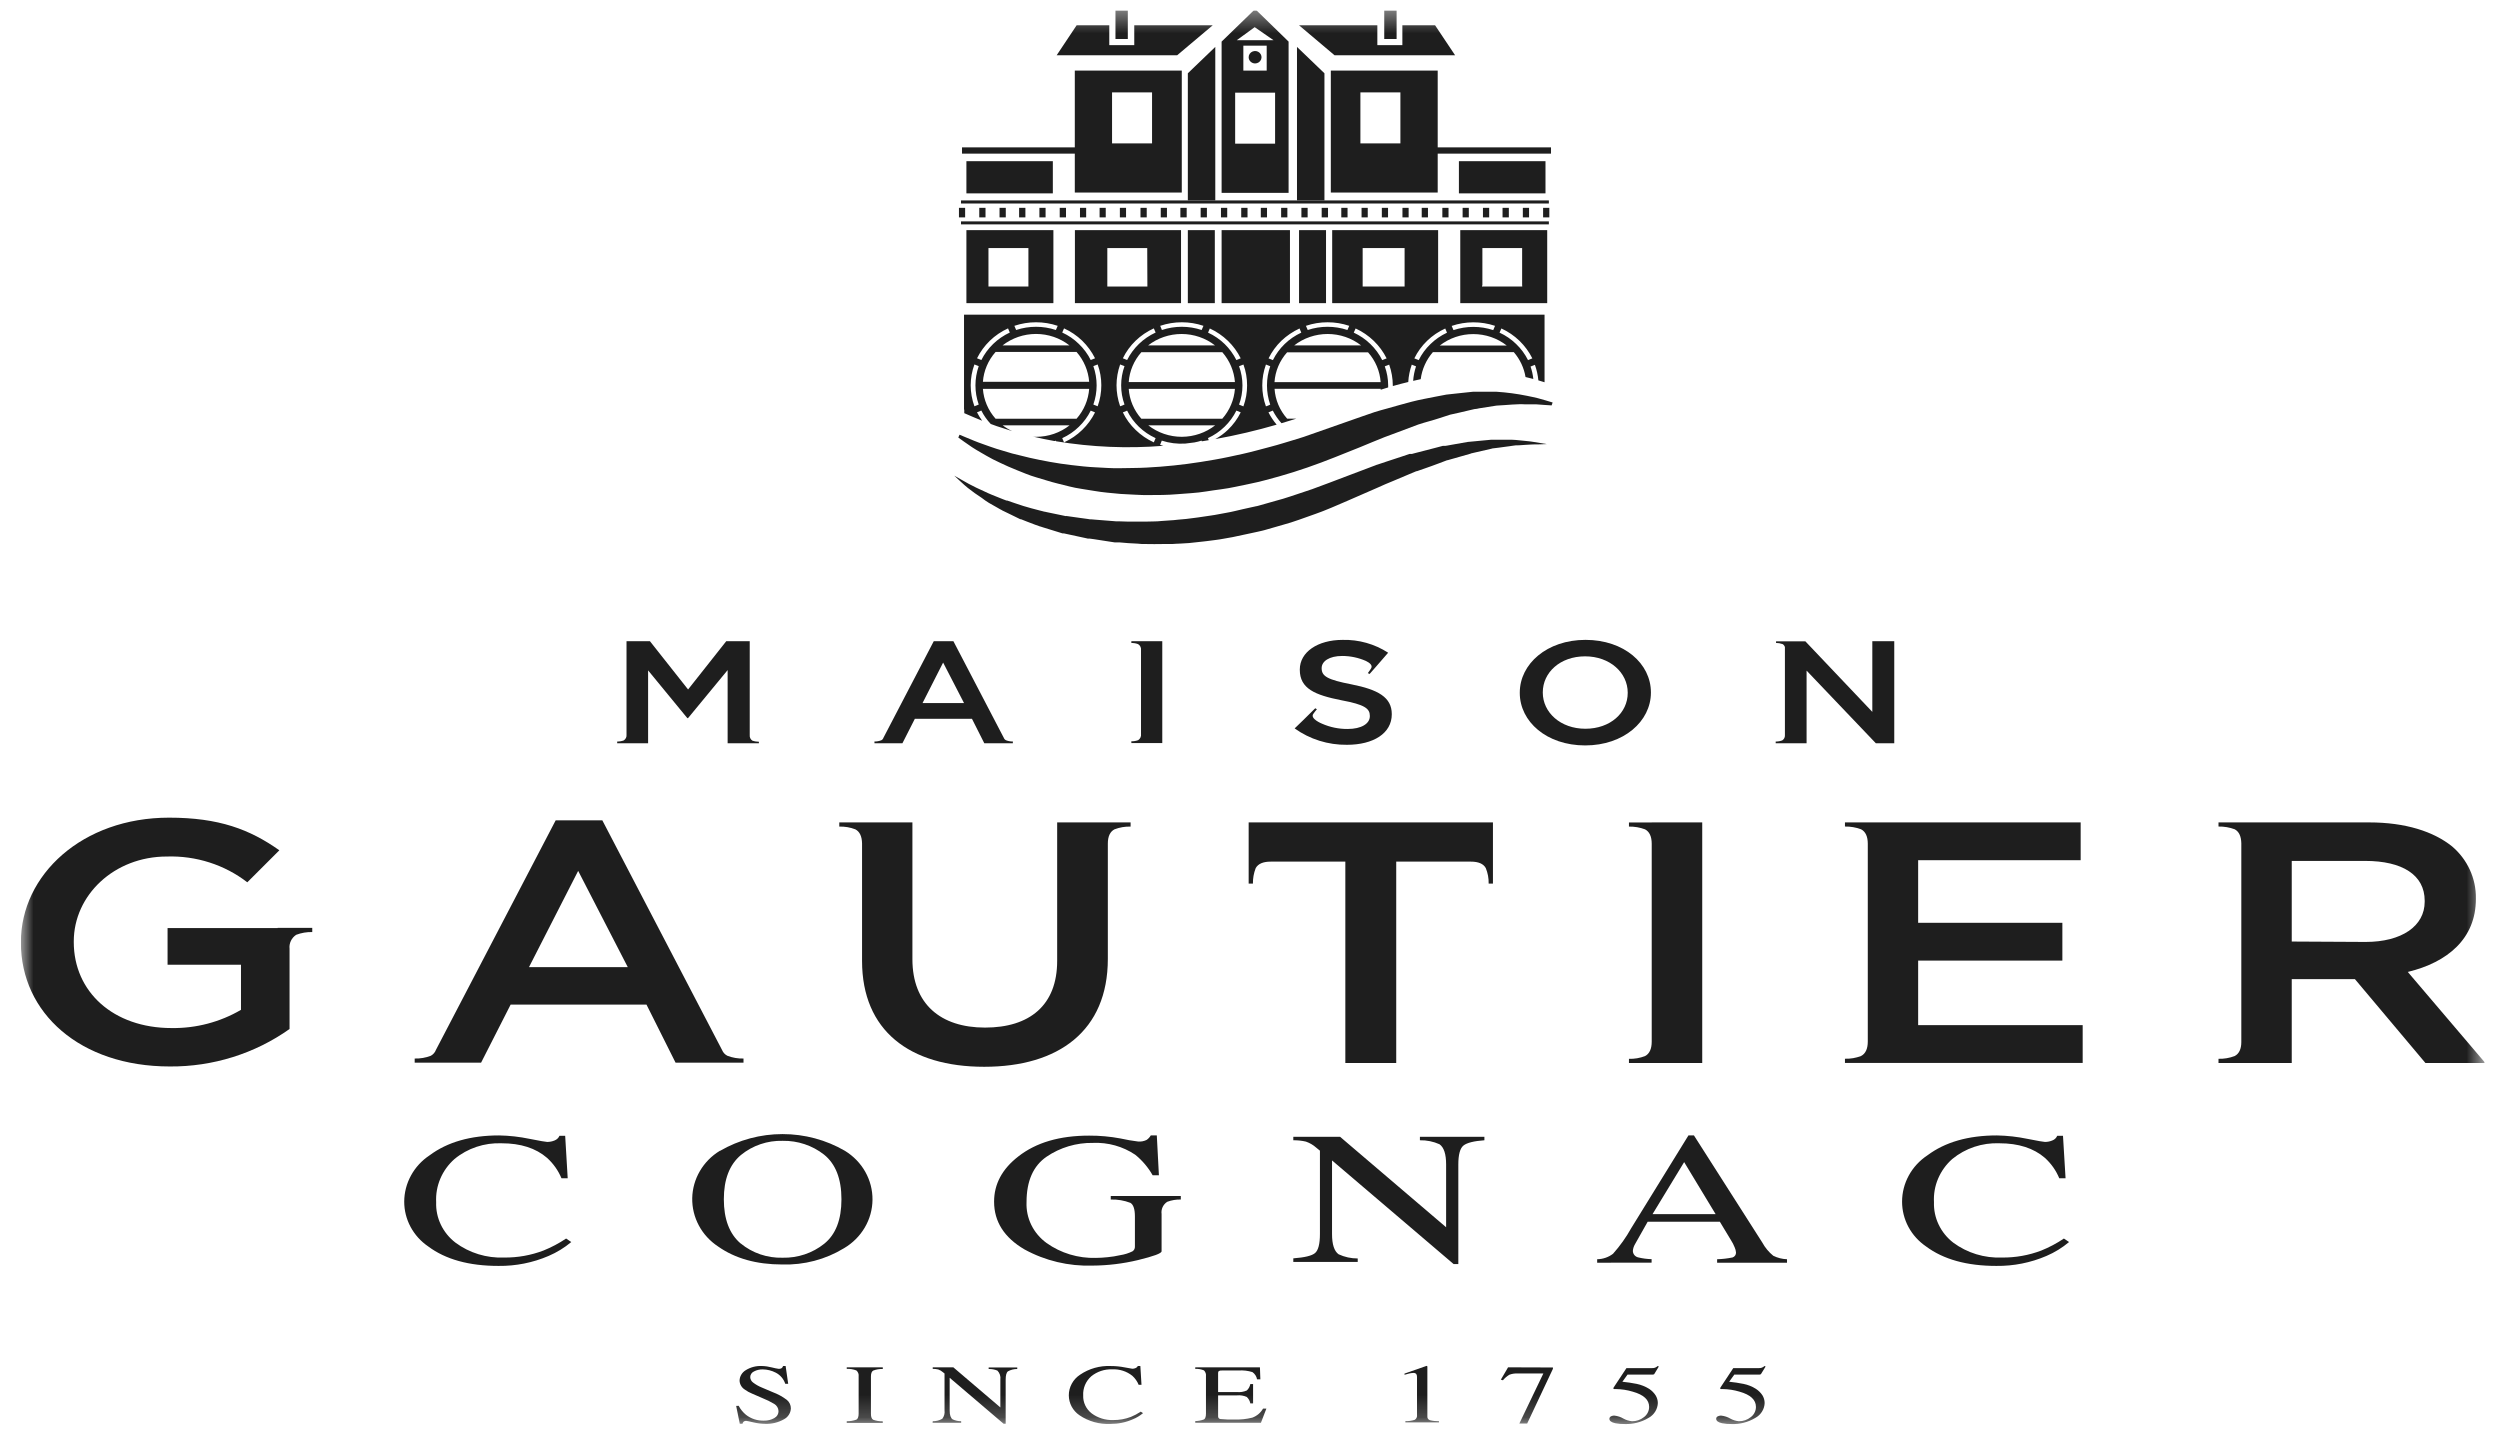 <svg width="112" height="64" viewBox="0 0 112 64" fill="none" xmlns="http://www.w3.org/2000/svg">
<g clip-path="url(#clip0_974_10702)">
<mask id="mask0_974_10702" style="mask-type:luminance" maskUnits="userSpaceOnUse" x="0" y="0" width="112" height="64">
<path d="M111.312 0.406H0.936V63.802H111.312V0.406Z" fill="white"/>
</mask>
<g mask="url(#mask0_974_10702)">
<path d="M23.728 51.021C24.19 51.112 24.46 51.159 24.515 51.159C24.63 51.159 24.742 51.136 24.848 51.092C24.945 51.053 25.023 50.979 25.064 50.885H25.32L25.433 52.787H25.154C25.01 52.44 24.79 52.128 24.508 51.873C24.005 51.437 23.326 51.219 22.471 51.219C21.701 51.189 20.947 51.44 20.362 51.924C20.085 52.168 19.869 52.468 19.727 52.803C19.585 53.137 19.521 53.498 19.54 53.859C19.527 54.205 19.599 54.549 19.749 54.863C19.899 55.178 20.123 55.454 20.403 55.669C21.027 56.133 21.8 56.37 22.586 56.338C23.189 56.344 23.786 56.238 24.347 56.024C24.704 55.88 25.044 55.7 25.362 55.486L25.593 55.643C25.288 55.898 24.945 56.109 24.575 56.267C23.87 56.57 23.106 56.722 22.334 56.713C21.012 56.713 19.962 56.422 19.185 55.841C18.852 55.614 18.581 55.314 18.394 54.965C18.206 54.615 18.109 54.228 18.109 53.834C18.111 53.426 18.215 53.023 18.413 52.662C18.61 52.3 18.896 51.99 19.245 51.759C20.043 51.164 21.081 50.867 22.358 50.867C22.819 50.875 23.278 50.927 23.728 51.021Z" fill="#1E1E1E"/>
<path d="M32.26 51.557C33.105 51.066 34.071 50.807 35.057 50.807C36.042 50.807 37.009 51.066 37.853 51.557C38.235 51.791 38.549 52.115 38.765 52.498C38.981 52.882 39.092 53.313 39.088 53.749C39.084 54.186 38.965 54.615 38.741 54.995C38.518 55.374 38.198 55.693 37.812 55.92C36.985 56.425 36.021 56.679 35.043 56.649C33.891 56.649 32.933 56.38 32.17 55.842C31.806 55.602 31.51 55.279 31.308 54.901C31.106 54.523 31.004 54.102 31.012 53.677C31.02 53.252 31.138 52.835 31.354 52.465C31.57 52.094 31.878 51.781 32.251 51.555L32.26 51.557ZM33.183 55.706C33.705 56.137 34.375 56.365 35.061 56.346C35.74 56.361 36.401 56.14 36.924 55.721C37.439 55.307 37.697 54.643 37.697 53.73C37.697 52.807 37.434 52.141 36.914 51.724C36.393 51.316 35.739 51.098 35.068 51.109C34.383 51.09 33.714 51.317 33.192 51.746C32.683 52.174 32.428 52.834 32.428 53.726C32.428 54.618 32.678 55.278 33.178 55.706H33.183Z" fill="#1E1E1E"/>
<path d="M50.196 51.003C50.458 51.062 50.724 51.108 50.992 51.141C51.121 51.151 51.25 51.126 51.365 51.07C51.444 51.017 51.508 50.948 51.555 50.867H51.825L51.919 52.651H51.638C51.439 52.3 51.175 51.989 50.858 51.732C50.304 51.359 49.638 51.172 48.963 51.202C48.221 51.19 47.493 51.407 46.886 51.821C46.288 52.232 45.989 52.91 45.989 53.857C45.974 54.209 46.047 54.559 46.203 54.878C46.359 55.196 46.593 55.473 46.884 55.685C47.523 56.141 48.303 56.377 49.097 56.354C49.271 56.352 49.444 56.341 49.616 56.323C49.809 56.305 50 56.274 50.189 56.231C50.379 56.202 50.563 56.144 50.736 56.059C50.771 56.036 50.8 56.005 50.819 55.967C50.837 55.93 50.846 55.889 50.844 55.848V54.499C50.844 54.171 50.777 53.968 50.643 53.888C50.363 53.78 50.063 53.729 49.762 53.739V53.58H52.9V53.739C52.692 53.733 52.485 53.768 52.291 53.841C52.2 53.901 52.129 53.983 52.084 54.08C52.04 54.176 52.024 54.283 52.039 54.388V56.055C52.039 56.153 51.686 56.278 50.98 56.452C50.313 56.612 49.628 56.695 48.94 56.699C47.877 56.733 46.824 56.483 45.899 55.975C44.99 55.444 44.535 54.729 44.535 53.835C44.535 53.045 44.897 52.37 45.622 51.808C46.418 51.186 47.468 50.876 48.793 50.876C49.263 50.874 49.733 50.916 50.196 51.003Z" fill="#1E1E1E"/>
<path d="M57.94 56.374C58.447 56.336 58.773 56.258 58.915 56.136C59.059 56.013 59.133 55.73 59.133 55.282V51.55L58.966 51.414C58.833 51.295 58.676 51.203 58.505 51.144C58.32 51.101 58.13 51.081 57.94 51.084V50.928H60.035L64.786 54.981V52.165C64.786 51.701 64.687 51.4 64.489 51.262C64.214 51.139 63.914 51.078 63.612 51.084V50.928H66.501V51.084C66.039 51.117 65.719 51.195 65.563 51.32C65.409 51.445 65.333 51.728 65.333 52.172V56.631H65.123L59.675 51.987V55.286C59.675 55.75 59.774 56.051 59.968 56.191C60.235 56.316 60.529 56.38 60.826 56.379V56.535H57.94V56.374Z" fill="#1E1E1E"/>
<path d="M71.553 56.57V56.414C71.811 56.41 72.061 56.324 72.263 56.169C72.577 55.817 72.851 55.432 73.078 55.023L75.642 50.867H75.889L78.953 55.669C79.075 55.894 79.241 56.094 79.442 56.258C79.633 56.353 79.844 56.407 80.058 56.414V56.57H76.927V56.414C77.16 56.407 77.391 56.381 77.619 56.334C77.666 56.318 77.707 56.288 77.735 56.247C77.763 56.207 77.776 56.159 77.773 56.111C77.767 56.034 77.747 55.959 77.716 55.888C77.67 55.769 77.611 55.656 77.541 55.549L77.049 54.733H73.816C73.498 55.289 73.307 55.627 73.244 55.747C73.192 55.837 73.161 55.935 73.152 56.037C73.152 56.107 73.177 56.175 73.222 56.229C73.268 56.283 73.332 56.32 73.403 56.334C73.596 56.38 73.793 56.406 73.992 56.41V56.566L71.553 56.57ZM76.86 54.394L75.45 52.062L74.033 54.394H76.86Z" fill="#1E1E1E"/>
<path d="M90.832 51.021C91.293 51.112 91.563 51.159 91.616 51.159C91.73 51.159 91.842 51.136 91.946 51.092C91.995 51.074 92.04 51.046 92.077 51.01C92.114 50.974 92.143 50.932 92.163 50.885H92.422L92.537 52.787H92.255C92.113 52.44 91.893 52.128 91.612 51.873C91.109 51.438 90.428 51.219 89.576 51.219C88.804 51.188 88.049 51.44 87.461 51.924C87.185 52.168 86.969 52.468 86.827 52.803C86.685 53.137 86.622 53.498 86.642 53.859C86.63 54.205 86.702 54.548 86.852 54.862C87.002 55.177 87.225 55.453 87.504 55.669C88.129 56.133 88.902 56.37 89.69 56.338C90.292 56.344 90.89 56.238 91.451 56.024C91.807 55.88 92.146 55.7 92.463 55.486L92.694 55.643C92.39 55.899 92.048 56.109 91.679 56.267C90.974 56.57 90.21 56.722 89.438 56.713C88.117 56.713 87.067 56.422 86.288 55.841C85.956 55.614 85.684 55.314 85.497 54.965C85.31 54.615 85.213 54.228 85.213 53.834C85.213 53.425 85.317 53.023 85.515 52.661C85.713 52.299 85.999 51.99 86.348 51.759C87.145 51.164 88.183 50.867 89.461 50.867C89.922 50.876 90.381 50.927 90.832 51.021Z" fill="#1E1E1E"/>
<path d="M33.093 62.98C33.173 63.135 33.285 63.272 33.421 63.384C33.648 63.562 33.934 63.655 34.227 63.645C34.388 63.65 34.548 63.61 34.688 63.531C34.746 63.5 34.795 63.454 34.828 63.398C34.861 63.343 34.878 63.279 34.877 63.215C34.875 63.15 34.856 63.087 34.823 63.032C34.789 62.976 34.742 62.929 34.686 62.896C34.518 62.795 34.342 62.709 34.16 62.637L33.698 62.436C33.579 62.389 33.467 62.327 33.364 62.251C33.296 62.208 33.24 62.15 33.2 62.081C33.16 62.014 33.137 61.937 33.133 61.859C33.133 61.764 33.159 61.671 33.207 61.589C33.255 61.506 33.324 61.436 33.407 61.386C33.623 61.251 33.877 61.184 34.134 61.197C34.286 61.201 34.437 61.223 34.584 61.262C34.683 61.288 34.783 61.309 34.884 61.324C34.933 61.329 34.982 61.317 35.023 61.291C35.05 61.265 35.071 61.233 35.083 61.197H35.196L35.311 61.995H35.18C35.146 61.889 35.09 61.789 35.017 61.703C34.943 61.617 34.853 61.545 34.75 61.493C34.571 61.401 34.372 61.351 34.169 61.349C34.033 61.346 33.898 61.377 33.779 61.44C33.729 61.462 33.687 61.498 33.657 61.543C33.627 61.587 33.611 61.639 33.61 61.692C33.611 61.74 33.623 61.787 33.645 61.83C33.667 61.873 33.7 61.911 33.74 61.939C33.86 62.031 33.992 62.106 34.134 62.163L34.614 62.367C34.843 62.452 35.058 62.569 35.251 62.715C35.308 62.762 35.354 62.821 35.385 62.888C35.416 62.954 35.432 63.026 35.431 63.099C35.427 63.201 35.395 63.301 35.338 63.387C35.282 63.474 35.202 63.544 35.108 63.591C34.858 63.731 34.571 63.799 34.282 63.788C34.104 63.786 33.926 63.764 33.754 63.723C33.569 63.681 33.463 63.656 33.437 63.656C33.414 63.654 33.391 63.656 33.368 63.663C33.346 63.67 33.326 63.681 33.308 63.696C33.287 63.721 33.272 63.751 33.264 63.783H33.142L32.98 62.985L33.093 62.98Z" fill="#1E1E1E"/>
<path d="M37.934 63.67C38.081 63.674 38.227 63.65 38.365 63.601C38.43 63.568 38.467 63.478 38.467 63.333V61.661C38.474 61.612 38.468 61.563 38.45 61.516C38.433 61.47 38.403 61.428 38.365 61.396C38.228 61.343 38.081 61.319 37.934 61.325V61.256H39.549V61.331C39.401 61.325 39.254 61.349 39.117 61.403C39.05 61.443 39.018 61.532 39.018 61.668V63.338C39.018 63.483 39.05 63.561 39.117 63.605C39.255 63.655 39.402 63.679 39.549 63.675V63.746H37.934V63.67Z" fill="#1E1E1E"/>
<path d="M41.788 63.67C41.939 63.673 42.087 63.635 42.215 63.561C42.298 63.452 42.334 63.316 42.315 63.182V61.532L42.239 61.472C42.179 61.419 42.109 61.378 42.033 61.352C41.952 61.333 41.869 61.324 41.786 61.325V61.256H42.709L44.816 63.053V61.804C44.826 61.732 44.82 61.658 44.797 61.589C44.774 61.52 44.736 61.456 44.684 61.403C44.561 61.352 44.427 61.328 44.292 61.331V61.262H45.573V61.331C45.426 61.329 45.282 61.366 45.155 61.436C45.086 61.492 45.054 61.617 45.054 61.815V63.784H44.961L42.545 61.724V63.186C42.545 63.392 42.589 63.527 42.677 63.587C42.796 63.643 42.927 63.672 43.06 63.67V63.741H41.779L41.788 63.67Z" fill="#1E1E1E"/>
<path d="M50.382 61.258C50.59 61.298 50.705 61.32 50.73 61.32C50.781 61.32 50.83 61.309 50.876 61.289C50.92 61.272 50.955 61.239 50.975 61.198H51.088L51.139 62.04H51.012C50.95 61.886 50.853 61.748 50.728 61.635C50.474 61.432 50.152 61.33 49.824 61.347C49.482 61.334 49.148 61.446 48.887 61.659C48.765 61.768 48.67 61.901 48.608 62.048C48.546 62.197 48.518 62.356 48.527 62.515C48.521 62.669 48.552 62.822 48.618 62.961C48.684 63.101 48.783 63.224 48.907 63.32C49.184 63.526 49.527 63.631 49.877 63.619C50.143 63.621 50.408 63.574 50.657 63.48C50.814 63.416 50.965 63.336 51.106 63.242L51.208 63.309C51.07 63.424 50.915 63.519 50.746 63.587C50.435 63.724 50.096 63.793 49.754 63.791C49.257 63.817 48.765 63.68 48.358 63.402C48.211 63.302 48.091 63.167 48.008 63.012C47.926 62.857 47.883 62.685 47.883 62.511C47.882 62.329 47.928 62.15 48.016 61.989C48.103 61.828 48.23 61.69 48.386 61.588C48.79 61.312 49.277 61.175 49.77 61.198C49.976 61.198 50.181 61.218 50.382 61.258Z" fill="#1E1E1E"/>
<path d="M53.547 63.664C53.681 63.663 53.814 63.638 53.939 63.59C53.997 63.557 54.027 63.467 54.027 63.327V61.655C54.033 61.608 54.029 61.56 54.014 61.515C53.999 61.47 53.973 61.428 53.939 61.394C53.816 61.342 53.681 61.318 53.547 61.325V61.256H56.445L56.464 61.793H56.316C56.293 61.663 56.219 61.547 56.108 61.47C55.909 61.408 55.699 61.383 55.49 61.398H54.749C54.697 61.392 54.645 61.402 54.599 61.425C54.577 61.454 54.567 61.49 54.571 61.526V62.364H55.414C55.566 62.379 55.72 62.355 55.859 62.292C55.941 62.215 55.995 62.114 56.014 62.005H56.138V62.873H56.014C55.994 62.761 55.938 62.66 55.854 62.583C55.717 62.522 55.564 62.498 55.414 62.513H54.571V63.443C54.569 63.458 54.57 63.474 54.574 63.488C54.578 63.503 54.584 63.517 54.594 63.529C54.603 63.541 54.615 63.552 54.629 63.56C54.642 63.567 54.657 63.572 54.673 63.574C54.878 63.594 55.083 63.6 55.289 63.595C55.565 63.605 55.841 63.577 56.108 63.51C56.311 63.433 56.479 63.291 56.584 63.106H56.734L56.489 63.742H53.547V63.664Z" fill="#1E1E1E"/>
<path d="M63.946 61.218C63.946 61.218 63.946 61.218 63.946 61.238V63.445C63.941 63.483 63.949 63.521 63.968 63.554C63.989 63.587 64.02 63.612 64.057 63.625C64.19 63.658 64.328 63.673 64.466 63.672V63.724H62.961V63.668C63.104 63.672 63.246 63.651 63.381 63.608C63.418 63.584 63.448 63.551 63.466 63.511C63.484 63.471 63.49 63.428 63.482 63.385V61.688C63.484 61.641 63.473 61.594 63.448 61.553C63.43 61.535 63.407 61.522 63.383 61.515C63.358 61.507 63.333 61.504 63.307 61.508C63.247 61.51 63.187 61.519 63.13 61.534C63.056 61.553 62.986 61.57 62.922 61.59V61.537L63.9 61.195H63.93C63.93 61.195 63.946 61.213 63.946 61.218Z" fill="#1E1E1E"/>
<path d="M69.571 61.263V61.323L68.417 63.775H68.066L69.142 61.532H67.988C67.862 61.525 67.734 61.544 67.616 61.59C67.508 61.657 67.412 61.74 67.331 61.836L67.238 61.809C67.354 61.612 67.425 61.492 67.451 61.446L67.561 61.256L69.571 61.263Z" fill="#1E1E1E"/>
<path d="M72.732 63.554C72.849 63.618 72.979 63.659 73.112 63.672C73.309 63.675 73.499 63.609 73.65 63.487C73.722 63.433 73.781 63.363 73.821 63.283C73.861 63.204 73.882 63.116 73.881 63.028C73.881 62.711 73.639 62.484 73.144 62.346C72.899 62.272 72.645 62.233 72.388 62.23C72.363 62.232 72.338 62.232 72.314 62.23C72.299 62.228 72.286 62.221 72.275 62.212C72.278 62.203 72.282 62.195 72.286 62.188C72.286 62.181 72.286 62.174 72.286 62.167L72.865 61.291H74.019C74.064 61.293 74.109 61.286 74.151 61.271C74.194 61.251 74.234 61.225 74.271 61.195L74.314 61.222L74.109 61.561C74.093 61.574 74.073 61.581 74.052 61.581C74.017 61.581 73.984 61.581 73.945 61.581H72.914L72.683 61.902C72.899 61.924 73.113 61.956 73.325 61.998C73.523 62.039 73.712 62.115 73.883 62.221C73.999 62.298 74.098 62.397 74.172 62.513C74.236 62.617 74.27 62.735 74.271 62.856C74.266 62.993 74.225 63.127 74.151 63.244C74.078 63.36 73.974 63.458 73.851 63.525C73.532 63.716 73.162 63.81 72.787 63.797C72.645 63.8 72.504 63.788 72.365 63.761C72.19 63.723 72.1 63.656 72.1 63.559C72.101 63.539 72.106 63.521 72.115 63.504C72.125 63.487 72.139 63.472 72.155 63.461C72.209 63.429 72.272 63.415 72.335 63.42C72.475 63.436 72.611 63.482 72.732 63.554Z" fill="#1E1E1E"/>
<path d="M77.519 63.554C77.635 63.618 77.764 63.659 77.898 63.672C78.094 63.675 78.285 63.609 78.436 63.487C78.508 63.433 78.567 63.363 78.606 63.283C78.646 63.204 78.667 63.116 78.666 63.028C78.666 62.711 78.421 62.484 77.93 62.346C77.684 62.272 77.429 62.233 77.171 62.23C77.146 62.232 77.12 62.232 77.095 62.23C77.081 62.227 77.069 62.22 77.058 62.212C77.061 62.203 77.067 62.195 77.072 62.188C77.069 62.181 77.069 62.174 77.072 62.167L77.651 61.291H78.805C78.849 61.293 78.893 61.286 78.934 61.271C78.978 61.251 79.019 61.225 79.056 61.195L79.098 61.222L78.89 61.561C78.89 61.561 78.867 61.578 78.835 61.581C78.802 61.583 78.766 61.581 78.728 61.581H77.697L77.467 61.902C77.682 61.923 77.896 61.956 78.108 61.998C78.307 62.038 78.496 62.113 78.666 62.221C78.784 62.298 78.883 62.397 78.959 62.513C79.022 62.617 79.055 62.736 79.056 62.856C79.052 62.994 79.01 63.127 78.936 63.244C78.862 63.361 78.758 63.458 78.634 63.525C78.316 63.716 77.947 63.811 77.573 63.797C77.431 63.8 77.289 63.788 77.15 63.761C76.972 63.723 76.885 63.656 76.885 63.559C76.885 63.539 76.89 63.52 76.9 63.503C76.91 63.486 76.924 63.471 76.94 63.461C76.994 63.43 77.056 63.416 77.118 63.42C77.26 63.436 77.397 63.482 77.519 63.554Z" fill="#1E1E1E"/>
<path d="M60.55 30.66C59.468 30.451 59.21 30.294 59.21 29.94V29.929C59.21 29.628 59.546 29.387 60.132 29.387C60.498 29.388 60.859 29.464 61.192 29.61C61.342 29.684 61.517 29.804 61.422 29.947C61.422 29.947 61.316 30.116 61.279 30.156L61.358 30.194L61.66 29.851L62.189 29.242C61.587 28.851 60.876 28.65 60.151 28.667C59.034 28.667 58.231 29.211 58.231 29.994V30.007C58.231 30.85 58.907 31.137 60.102 31.373C61.143 31.567 61.369 31.744 61.369 32.071V32.085C61.369 32.424 60.986 32.658 60.374 32.658C59.977 32.661 59.583 32.58 59.221 32.419C59.221 32.419 58.665 32.196 58.842 31.973C58.89 31.904 58.942 31.838 58.997 31.775L58.923 31.73L58.381 32.265L58 32.633C58.678 33.12 59.501 33.377 60.344 33.367C61.524 33.367 62.352 32.856 62.352 32V31.989C62.35 31.238 61.739 30.896 60.55 30.66Z" fill="#1E1E1E"/>
<path d="M71.03 28.666C69.306 28.666 68.086 29.743 68.086 31.029V31.043C68.086 32.329 69.29 33.395 71.016 33.395C72.742 33.395 73.961 32.316 73.961 31.029V31.018C73.961 29.73 72.759 28.666 71.03 28.666ZM72.922 31.043C72.922 31.934 72.142 32.648 71.025 32.648C69.909 32.648 69.117 31.916 69.117 31.029V31.018C69.117 30.126 69.895 29.404 71.012 29.404C72.129 29.404 72.922 30.142 72.922 31.032V31.043Z" fill="#1E1E1E"/>
<path d="M83.88 28.727V31.892L80.88 28.731H79.567V28.807C79.668 28.805 79.768 28.822 79.862 28.856C79.912 28.886 79.949 28.934 79.964 28.99V32.947C79.966 32.991 79.956 33.035 79.934 33.074C79.913 33.113 79.882 33.146 79.844 33.17C79.751 33.205 79.651 33.222 79.551 33.221V33.297H80.935V30.044L84.037 33.297H84.863V28.727H83.88Z" fill="#1E1E1E"/>
<path d="M33.588 32.936V28.727H32.535L30.826 30.889L29.118 28.727H28.068V32.913C28.074 32.963 28.065 33.013 28.044 33.058C28.022 33.103 27.988 33.142 27.946 33.17C27.852 33.205 27.751 33.222 27.65 33.221V33.297H29.035V30.033L30.793 32.173H30.823L32.598 30.02V33.297H33.998V33.23C33.898 33.23 33.797 33.213 33.703 33.179C33.664 33.151 33.632 33.115 33.612 33.072C33.592 33.029 33.583 32.982 33.588 32.936Z" fill="#1E1E1E"/>
<path d="M44.972 33.058L42.713 28.727H41.832L39.577 33.054C39.57 33.078 39.557 33.1 39.541 33.119C39.524 33.138 39.503 33.154 39.48 33.165C39.383 33.202 39.28 33.221 39.176 33.219V33.297H40.429L40.985 32.202H43.544L44.096 33.297H45.376V33.219C45.273 33.221 45.17 33.203 45.074 33.165C45.05 33.155 45.029 33.14 45.012 33.122C44.994 33.103 44.981 33.082 44.972 33.058ZM41.329 31.498L42.252 29.683L43.189 31.498H41.329Z" fill="#1E1E1E"/>
<path d="M51.119 28.727H50.685V28.807C50.79 28.803 50.893 28.821 50.99 28.858C51.036 28.887 51.072 28.929 51.095 28.977C51.117 29.026 51.125 29.08 51.117 29.132V32.884C51.125 32.937 51.117 32.991 51.094 33.039C51.072 33.088 51.036 33.129 50.99 33.159C50.893 33.195 50.79 33.212 50.685 33.21V33.29H52.07V28.727H51.119Z" fill="#1E1E1E"/>
<path d="M68.21 11.068H68.191V12.794H68.21V11.068Z" fill="#1E1E1E"/>
<path d="M43.295 13.581H47.192V10.31H43.295V13.581ZM44.283 11.113H46.073V12.836H44.283V11.113Z" fill="#1E1E1E"/>
<path d="M65.42 13.581H69.315V10.31H65.42V13.581ZM66.394 11.113H68.196V12.836H66.394V11.113Z" fill="#1E1E1E"/>
<path d="M66.421 11.068H66.404V12.794H66.421V11.068Z" fill="#1E1E1E"/>
<path d="M51.373 9.311H51.094V9.739H51.373V9.311Z" fill="#1E1E1E"/>
<path d="M59.335 8.979H58.105V8.983H59.335V8.979Z" fill="#1E1E1E"/>
<path d="M59.326 8.983H58.096V8.979H54.441V8.983H53.211V8.979H43.053V9.117H69.389V8.979H59.326V8.983Z" fill="#1E1E1E"/>
<path d="M69.389 9.918H43.053V10.052H69.389V9.918Z" fill="#1E1E1E"/>
<path d="M54.445 8.979H53.215V8.983H54.445V8.979Z" fill="#1E1E1E"/>
<path d="M48.156 10.31V13.581H52.91V10.31H48.156ZM51.403 12.836H49.608V11.113H51.396L51.403 12.836Z" fill="#1E1E1E"/>
<path d="M59.682 10.31V13.581H64.428V10.31H59.682ZM62.926 12.836H61.047V11.113H62.926V12.836Z" fill="#1E1E1E"/>
<path d="M49.537 9.311H49.262V9.739H49.537V9.311Z" fill="#1E1E1E"/>
<path d="M45.938 9.311H45.656V9.739H45.938V9.311Z" fill="#1E1E1E"/>
<path d="M47.757 9.311H47.475V9.739H47.757V9.311Z" fill="#1E1E1E"/>
<path d="M46.842 9.311H46.565V9.739H46.842V9.311Z" fill="#1E1E1E"/>
<path d="M44.151 9.311H43.871V9.739H44.151V9.311Z" fill="#1E1E1E"/>
<path d="M45.059 9.311H44.779V9.739H45.059V9.311Z" fill="#1E1E1E"/>
<path d="M48.66 9.311H48.383V9.739H48.66V9.311Z" fill="#1E1E1E"/>
<path d="M50.447 9.311H50.17V9.739H50.447V9.311Z" fill="#1E1E1E"/>
<path d="M65.189 2.477L64.292 1.133H62.826V2.022H61.705V1.133H58.197L59.789 2.477H65.189Z" fill="#1E1E1E"/>
<path d="M62.568 0.406H62.014V1.746H62.568V0.406Z" fill="#1E1E1E"/>
<path d="M56.23 2.843C56.287 2.842 56.343 2.825 56.39 2.794C56.437 2.764 56.474 2.72 56.495 2.669C56.517 2.618 56.522 2.562 56.511 2.508C56.499 2.454 56.471 2.405 56.431 2.366C56.391 2.327 56.339 2.301 56.283 2.29C56.227 2.28 56.17 2.285 56.117 2.307C56.064 2.328 56.02 2.363 55.988 2.409C55.956 2.455 55.94 2.509 55.94 2.564C55.94 2.638 55.971 2.709 56.025 2.761C56.08 2.813 56.154 2.843 56.23 2.843Z" fill="#1E1E1E"/>
<path d="M69.238 7.221H65.359V8.663H69.238V7.221Z" fill="#1E1E1E"/>
<path d="M64.409 6.602V3.162H59.621V8.626H64.409V6.883H69.485V6.602H64.409ZM62.738 6.424H60.946V4.139H62.738V6.424Z" fill="#1E1E1E"/>
<path d="M47.167 7.221H43.295V8.663H47.167V7.221Z" fill="#1E1E1E"/>
<path d="M50.526 0.406H49.973V1.746H50.526V0.406Z" fill="#1E1E1E"/>
<path d="M54.445 2.102L53.215 3.283V8.982H54.445V2.102Z" fill="#1E1E1E"/>
<path d="M54.33 1.133H50.815V2.022H49.696V1.133H48.233L47.338 2.477H52.735L54.33 1.133Z" fill="#1E1E1E"/>
<path d="M59.335 3.283L58.105 2.102V8.982H59.335V3.283Z" fill="#1E1E1E"/>
<path d="M48.151 3.162V6.602H43.098V6.883H48.151V8.626H52.944V3.162H48.151ZM51.612 6.424H49.82V4.139H51.612V6.424Z" fill="#1E1E1E"/>
<path d="M58.582 9.311H58.303V9.739H58.582V9.311Z" fill="#1E1E1E"/>
<path d="M67.596 9.311H67.314V9.739H67.596V9.311Z" fill="#1E1E1E"/>
<path d="M69.41 9.311H69.131V9.739H69.41V9.311Z" fill="#1E1E1E"/>
<path d="M43.238 9.311H42.961V9.739H43.238V9.311Z" fill="#1E1E1E"/>
<path d="M68.502 9.311H68.223V9.739H68.502V9.311Z" fill="#1E1E1E"/>
<path d="M54.424 10.31H53.215V13.581H54.424V10.31Z" fill="#1E1E1E"/>
<path d="M59.406 10.31H58.197V13.581H59.406V10.31Z" fill="#1E1E1E"/>
<path d="M57.79 10.31H54.728V13.581H57.79V10.31Z" fill="#1E1E1E"/>
<path d="M56.762 9.311H56.484V9.739H56.762V9.311Z" fill="#1E1E1E"/>
<path d="M52.279 9.311H52.002V9.739H52.279V9.311Z" fill="#1E1E1E"/>
<path d="M57.674 9.311H57.395V9.739H57.674V9.311Z" fill="#1E1E1E"/>
<path d="M55.889 9.311H55.607V9.739H55.889V9.311Z" fill="#1E1E1E"/>
<path d="M59.495 9.311H59.211V9.739H59.495V9.311Z" fill="#1E1E1E"/>
<path d="M53.163 9.311H52.881V9.739H53.163V9.311Z" fill="#1E1E1E"/>
<path d="M54.069 9.311H53.789V9.739H54.069V9.311Z" fill="#1E1E1E"/>
<path d="M54.979 9.311H54.699V9.739H54.979V9.311Z" fill="#1E1E1E"/>
<path d="M63.107 9.311H62.83V9.739H63.107V9.311Z" fill="#1E1E1E"/>
<path d="M64.894 9.311H64.617V9.739H64.894V9.311Z" fill="#1E1E1E"/>
<path d="M63.973 9.311H63.693V9.739H63.973V9.311Z" fill="#1E1E1E"/>
<path d="M60.37 9.311H60.09V9.739H60.37V9.311Z" fill="#1E1E1E"/>
<path d="M65.803 9.311H65.525V9.739H65.803V9.311Z" fill="#1E1E1E"/>
<path d="M66.715 9.311H66.436V9.739H66.715V9.311Z" fill="#1E1E1E"/>
<path d="M61.275 9.311H60.998V9.739H61.275V9.311Z" fill="#1E1E1E"/>
<path d="M62.184 9.311H61.906V9.739H62.184V9.311Z" fill="#1E1E1E"/>
<path d="M56.231 0.406L54.728 1.864V8.64H57.729V1.864L56.231 0.406ZM56.21 1.216L57.052 1.8H55.409L56.21 1.216ZM56.748 2.047V3.162H55.702V2.047H56.748ZM57.124 6.437H55.335V4.152H57.124V6.437Z" fill="#1E1E1E"/>
<path d="M43.188 14.098V18.351H43.199V18.51C43.457 18.628 43.725 18.733 44 18.849C43.913 18.729 43.836 18.603 43.769 18.472L43.963 18.392C44.073 18.611 44.215 18.814 44.385 18.994C44.475 19.025 44.563 19.06 44.655 19.092C44.886 19.167 45.103 19.239 45.347 19.314C45.195 19.243 45.051 19.156 44.918 19.054H47.918C47.494 19.388 46.963 19.57 46.416 19.569C46.36 19.569 46.31 19.569 46.252 19.553C46.575 19.629 46.9 19.698 47.235 19.758C47.253 19.758 47.281 19.758 47.3 19.74L47.313 19.769C48.9 20.033 50.514 20.102 52.118 19.972L51.972 19.93L52.048 19.74C52.388 19.851 52.746 19.895 53.103 19.872L53.509 19.821C53.618 19.801 53.725 19.774 53.83 19.74L53.844 19.771L54.153 19.72L54.116 19.627C54.393 19.5 54.645 19.328 54.861 19.118C55.079 18.908 55.258 18.663 55.39 18.394L55.584 18.474C55.44 18.766 55.245 19.032 55.007 19.259C54.839 19.419 54.651 19.558 54.446 19.671C55.373 19.504 56.291 19.288 57.194 19.025C57.051 18.855 56.928 18.67 56.827 18.474L57.021 18.394C57.125 18.598 57.256 18.788 57.411 18.96C57.628 18.895 57.849 18.828 58.071 18.757H57.665C57.331 18.383 57.132 17.913 57.1 17.419H61.855C61.855 17.433 61.855 17.446 61.855 17.46L62.19 17.357C62.19 17.33 62.19 17.301 62.19 17.27C62.189 16.978 62.138 16.688 62.038 16.412L62.236 16.336C62.342 16.637 62.396 16.952 62.398 17.27V17.295C62.629 17.228 62.859 17.17 63.09 17.114C63.105 16.849 63.158 16.587 63.247 16.336L63.438 16.412C63.368 16.623 63.325 16.841 63.309 17.063C63.427 17.034 63.54 17.012 63.648 16.987C63.705 16.541 63.895 16.121 64.193 15.776H67.819C68.094 16.096 68.276 16.481 68.344 16.891C68.464 16.92 68.575 16.947 68.693 16.978C68.673 16.788 68.631 16.601 68.568 16.421L68.764 16.345C68.845 16.57 68.896 16.803 68.919 17.041L69.196 17.125V17.063V17.076V14.098H43.188ZM60.446 14.597L60.365 14.784C59.789 14.592 59.162 14.592 58.586 14.784L58.505 14.597C59.133 14.385 59.818 14.385 60.446 14.597ZM60.978 15.475H57.979C58.404 15.144 58.933 14.963 59.478 14.963C60.025 14.963 60.554 15.144 60.978 15.475ZM53.915 14.597L53.834 14.784C53.257 14.592 52.63 14.592 52.053 14.784L51.977 14.597C52.605 14.385 53.288 14.385 53.915 14.597ZM54.448 15.475H51.435C51.859 15.144 52.389 14.963 52.935 14.963C53.48 14.963 54.01 15.144 54.434 15.475H54.448ZM50.876 15.264C51.113 15.036 51.389 14.849 51.691 14.711L51.772 14.898C51.494 15.026 51.241 15.198 51.024 15.409C50.808 15.619 50.629 15.862 50.495 16.129L50.304 16.051C50.446 15.758 50.64 15.492 50.876 15.264ZM47.669 14.711C47.971 14.849 48.246 15.036 48.483 15.264C48.718 15.494 48.912 15.76 49.058 16.051L48.864 16.129C48.731 15.861 48.551 15.618 48.333 15.409C48.118 15.197 47.866 15.024 47.588 14.898L47.669 14.711ZM48.23 15.768C48.559 16.145 48.757 16.613 48.795 17.105H44.034C44.07 16.612 44.269 16.143 44.602 15.768H48.23ZM44.913 15.475C45.337 15.143 45.867 14.961 46.413 14.961C46.96 14.961 47.489 15.143 47.913 15.475H44.913ZM47.385 14.597L47.304 14.784C46.727 14.592 46.1 14.592 45.523 14.784L45.444 14.597C46.073 14.385 46.757 14.385 47.385 14.597ZM43.847 18.124L43.654 18.202C43.544 17.9 43.488 17.582 43.487 17.261C43.488 16.943 43.544 16.627 43.654 16.327L43.847 16.403C43.651 16.961 43.651 17.566 43.847 18.124ZM43.771 16.051C43.916 15.759 44.11 15.493 44.346 15.264C44.583 15.036 44.858 14.849 45.16 14.711L45.239 14.898C44.962 15.026 44.71 15.199 44.494 15.409C44.277 15.619 44.099 15.862 43.965 16.129L43.771 16.051ZM44.602 18.759C44.269 18.384 44.07 17.915 44.034 17.422H48.795C48.758 17.914 48.56 18.383 48.23 18.759H44.602ZM48.483 19.261C48.247 19.491 47.972 19.68 47.669 19.818L47.588 19.629C47.865 19.503 48.118 19.331 48.333 19.12C48.552 18.91 48.732 18.665 48.864 18.396L49.058 18.476C48.913 18.767 48.719 19.032 48.483 19.261ZM49.175 18.202L48.982 18.124C49.178 17.566 49.178 16.961 48.982 16.403L49.175 16.327C49.284 16.627 49.34 16.943 49.339 17.261C49.34 17.581 49.284 17.899 49.175 18.202ZM50.02 17.261C50.021 16.944 50.076 16.628 50.182 16.327L50.378 16.403C50.178 16.96 50.178 17.567 50.378 18.124L50.182 18.202C50.076 17.899 50.021 17.581 50.02 17.261ZM51.691 19.818C51.388 19.679 51.113 19.491 50.876 19.261C50.639 19.034 50.445 18.768 50.304 18.476L50.495 18.396C50.76 18.937 51.211 19.373 51.772 19.629L51.691 19.818ZM52.944 19.569C52.397 19.569 51.866 19.387 51.442 19.054H54.441C54.018 19.385 53.489 19.567 52.944 19.569ZM54.76 18.759H51.132C50.799 18.384 50.601 17.915 50.567 17.422H55.325C55.287 17.913 55.09 18.381 54.76 18.757V18.759ZM50.567 17.116C50.601 16.623 50.8 16.154 51.132 15.779H54.76C55.09 16.156 55.287 16.624 55.325 17.116H50.567ZM54.866 15.413C54.65 15.203 54.398 15.03 54.121 14.902L54.199 14.715C54.806 14.995 55.294 15.467 55.584 16.053L55.39 16.131C55.257 15.866 55.08 15.623 54.866 15.413ZM55.706 18.206L55.51 18.128C55.713 17.572 55.713 16.964 55.51 16.407L55.706 16.331C55.816 16.631 55.871 16.948 55.87 17.266C55.871 17.584 55.815 17.901 55.706 18.202V18.206ZM56.906 18.128L56.714 18.206C56.604 17.904 56.549 17.586 56.55 17.266C56.549 16.948 56.605 16.631 56.714 16.331L56.906 16.407C56.712 16.966 56.712 17.57 56.906 18.128ZM57.026 16.133L56.832 16.055C56.975 15.763 57.169 15.497 57.404 15.268C57.643 15.042 57.918 14.855 58.219 14.715L58.297 14.902C57.74 15.16 57.292 15.595 57.026 16.133ZM57.097 17.121C57.13 16.627 57.329 16.158 57.663 15.783H61.288C61.621 16.158 61.82 16.628 61.853 17.121H57.097ZM61.923 16.133C61.79 15.866 61.611 15.623 61.394 15.413C61.178 15.203 60.926 15.03 60.648 14.902L60.732 14.715C61.032 14.854 61.306 15.041 61.542 15.268C61.779 15.497 61.975 15.763 62.121 16.055L61.923 16.133ZM66.976 14.601L66.897 14.789C66.32 14.597 65.694 14.597 65.116 14.789L65.035 14.601C65.663 14.388 66.347 14.387 66.976 14.597V14.601ZM64.087 15.413C63.869 15.621 63.69 15.865 63.559 16.133L63.362 16.055C63.648 15.467 64.138 14.994 64.747 14.717L64.825 14.905C64.551 15.032 64.301 15.204 64.087 15.413ZM64.502 15.48C64.927 15.148 65.456 14.967 66.002 14.967C66.548 14.967 67.078 15.148 67.502 15.48H64.502ZM68.455 16.133C68.322 15.866 68.142 15.622 67.924 15.413C67.709 15.202 67.457 15.029 67.179 14.902L67.262 14.715C67.563 14.854 67.837 15.041 68.072 15.268C68.309 15.498 68.503 15.764 68.649 16.055L68.455 16.133Z" fill="#1E1E1E"/>
<path d="M68.892 17.838C68.753 17.798 68.584 17.774 68.402 17.731C67.957 17.641 67.506 17.581 67.053 17.551H66.215C66.143 17.551 66.067 17.551 65.984 17.551L65.753 17.575L65.292 17.624L64.798 17.678C64.634 17.705 64.468 17.74 64.295 17.774C63.956 17.843 63.603 17.903 63.243 17.997C62.883 18.09 62.525 18.195 62.149 18.3C61.964 18.351 61.773 18.4 61.588 18.46L61.025 18.654L58.704 19.468C58.316 19.615 57.908 19.722 57.504 19.849C57.1 19.976 56.689 20.072 56.283 20.184C55.877 20.295 55.459 20.382 55.042 20.471C54.624 20.561 54.216 20.627 53.803 20.694C52.995 20.822 52.181 20.906 51.363 20.948C50.967 20.971 50.577 20.964 50.194 20.975C49.81 20.986 49.434 20.951 49.072 20.935C48.71 20.919 48.357 20.877 48.015 20.837C47.674 20.797 47.346 20.75 47.034 20.692C46.723 20.634 46.421 20.576 46.139 20.511L45.341 20.315L44.648 20.108C44.431 20.043 44.245 19.965 44.069 19.907C43.721 19.789 43.453 19.666 43.269 19.593L42.987 19.475L42.932 19.602L43.183 19.782C43.419 19.956 43.666 20.117 43.922 20.262C44.088 20.355 44.272 20.471 44.48 20.576C44.688 20.681 44.916 20.786 45.172 20.902C45.428 21.017 45.689 21.113 45.971 21.229C46.252 21.345 46.564 21.421 46.894 21.526C47.224 21.631 47.556 21.702 47.907 21.793C48.258 21.885 48.634 21.923 49.017 21.992C49.4 22.061 49.794 22.088 50.2 22.128C50.404 22.143 50.606 22.154 50.816 22.161C51.026 22.168 51.234 22.186 51.444 22.179C51.864 22.179 52.298 22.179 52.73 22.141C53.161 22.103 53.606 22.09 54.042 22.016C54.479 21.943 54.922 21.905 55.358 21.807C55.794 21.709 56.237 21.635 56.664 21.517C57.521 21.297 58.365 21.032 59.19 20.721L59.797 20.487L60.354 20.264C60.737 20.112 61.113 19.963 61.477 19.807L62.027 19.584L62.544 19.392L63.534 19.02C63.861 18.911 64.191 18.833 64.503 18.728C64.657 18.679 64.814 18.623 64.964 18.578L65.412 18.478L65.845 18.376L66.055 18.327C66.129 18.327 66.196 18.307 66.265 18.293L67.043 18.171C67.532 18.148 67.966 18.09 68.338 18.115C68.52 18.115 68.691 18.115 68.834 18.115L69.201 18.142L69.512 18.162L69.558 18.032L69.263 17.943C69.152 17.912 69.03 17.878 68.892 17.838Z" fill="#1E1E1E"/>
<path d="M42.75 21.309C42.981 21.433 43.184 21.563 43.408 21.681C43.632 21.799 43.846 21.904 44.079 22.006C44.192 22.058 44.31 22.118 44.421 22.16L44.771 22.301L44.949 22.372L45.037 22.405L45.081 22.423H45.097H45.118L45.477 22.546L45.84 22.666L46.188 22.767C46.308 22.802 46.433 22.834 46.553 22.863L46.735 22.909L46.781 22.923H46.802L46.899 22.945L47.64 23.099L47.732 23.119H47.781H47.803C47.803 23.119 47.753 23.108 47.781 23.119H47.794L47.983 23.146L48.36 23.199L48.733 23.25L48.83 23.266H48.874H48.893C48.904 23.266 48.826 23.266 48.863 23.266H48.888L49.077 23.282L49.834 23.342L50.021 23.357H50.185L50.563 23.369H50.919C51.041 23.369 51.177 23.369 51.288 23.369C51.537 23.357 51.807 23.369 52.038 23.34L52.393 23.315C52.518 23.315 52.645 23.293 52.772 23.282L53.148 23.248L53.496 23.204L53.672 23.181L53.868 23.152L54.242 23.097C54.498 23.063 54.703 23.012 54.948 22.972C55.192 22.932 55.437 22.865 55.679 22.811L56.048 22.729L56.233 22.689L56.279 22.677H56.302H56.316H56.298L56.39 22.653L57.119 22.446C57.618 22.319 58.06 22.151 58.529 22L58.7 21.942L58.783 21.915L58.873 21.881L59.226 21.75C59.457 21.67 59.688 21.574 59.93 21.485L61.339 20.952L61.515 20.885L61.605 20.852L61.665 20.827L61.711 20.814L62.071 20.693L62.789 20.457L63.147 20.337H63.169H63.193H63.204H63.25L63.343 20.312L63.525 20.265L64.275 20.071L64.639 19.975H64.653H64.681H64.704H64.75L64.845 19.96L65.032 19.926L65.777 19.795H65.798L66.793 19.701H67.432H67.745C67.852 19.701 67.963 19.717 68.066 19.726L68.375 19.757C68.482 19.768 68.581 19.777 68.682 19.795L69.296 19.895C69.091 19.906 68.883 19.911 68.675 19.911C68.576 19.911 68.47 19.926 68.364 19.928L68.055 19.949C67.953 19.949 67.858 19.949 67.757 19.971C67.655 19.993 67.558 19.995 67.457 20.013C67.254 20.044 67.046 20.067 66.836 20.093H66.859L65.886 20.317H65.908L65.175 20.526L64.993 20.577L64.9 20.604L64.856 20.617H64.831C64.808 20.617 64.854 20.617 64.847 20.617H64.834L64.48 20.751C64.268 20.831 64.018 20.923 63.788 21.001L63.608 21.063L63.52 21.095L63.474 21.11H63.451L63.105 21.255L62.413 21.547L62.064 21.692L61.734 21.839C61.273 22.044 60.811 22.243 60.35 22.443C60.119 22.544 59.888 22.642 59.658 22.74L59.307 22.883L59.217 22.918L59.12 22.954L58.938 23.021C58.446 23.19 57.95 23.389 57.468 23.514L56.741 23.723L56.648 23.75L56.533 23.779L56.348 23.821L55.979 23.901C55.725 23.955 55.495 24.008 55.225 24.062L54.825 24.133C54.689 24.158 54.558 24.18 54.435 24.194L54.059 24.242L53.877 24.263L53.674 24.285L53.268 24.329L52.889 24.352C52.762 24.352 52.638 24.367 52.509 24.372H52.105C51.83 24.383 51.593 24.372 51.336 24.372C51.191 24.372 51.078 24.372 50.949 24.354L50.54 24.332L50.16 24.3H50.065H50.019H49.968H49.943L49.753 24.271L49.006 24.155L48.816 24.129H48.791H48.743H48.731L48.687 24.118L48.595 24.098L48.221 24.017L47.852 23.937L47.667 23.897H47.626H47.605L47.561 23.884L47.469 23.855L46.747 23.632L46.657 23.603L46.62 23.589H46.599L46.555 23.571L46.373 23.507C46.255 23.462 46.142 23.42 46.017 23.371L45.842 23.302L45.754 23.266H45.731L45.706 23.255H45.694L45.651 23.233L45.314 23.068L44.974 22.903L44.917 22.876L44.875 22.851L44.792 22.807L44.628 22.713L44.301 22.528C44.185 22.459 44.091 22.388 43.982 22.305C43.772 22.169 43.562 22.022 43.359 21.859C43.156 21.697 42.935 21.476 42.75 21.309Z" fill="#1E1E1E"/>
<path d="M55.94 38.074V39.586H56.131C56.127 39.349 56.169 39.113 56.256 38.89C56.366 38.696 56.59 38.601 56.929 38.601H60.271V47.623H62.551V38.601H65.894C66.233 38.601 66.457 38.696 66.563 38.89C66.654 39.112 66.698 39.348 66.692 39.586H66.884V36.844H55.94V38.074Z" fill="#1E1E1E"/>
<path d="M73.999 36.846H72.977V37.031C73.222 37.027 73.467 37.068 73.697 37.154C73.895 37.258 73.997 37.475 73.997 37.802V46.664C73.997 46.992 73.895 47.211 73.697 47.313C73.467 47.401 73.223 47.443 72.977 47.436V47.623H76.26V36.844H73.999V36.846Z" fill="#1E1E1E"/>
<path d="M85.933 43.035H92.394V41.34H85.933V38.538H93.214V36.844H82.654V37.029C82.9 37.024 83.144 37.066 83.374 37.151C83.575 37.256 83.677 37.472 83.677 37.8V39.778V44.682V46.66C83.677 46.988 83.575 47.206 83.374 47.309C83.146 47.397 82.9 47.439 82.654 47.431V47.619H93.304V45.926H85.933V43.035Z" fill="#1E1E1E"/>
<path d="M107.869 43.543C109.653 43.111 110.919 42.05 110.919 40.279V40.246C110.926 39.807 110.834 39.372 110.651 38.971C110.467 38.569 110.196 38.211 109.856 37.921C109.027 37.252 107.763 36.844 106.143 36.844H99.389V37.029C99.636 37.024 99.882 37.066 100.113 37.151C100.307 37.254 100.404 37.464 100.411 37.78V46.684C100.411 46.999 100.307 47.211 100.113 47.311C99.883 47.399 99.636 47.441 99.389 47.434V47.621H102.67V43.866H105.501L108.66 47.623H111.342L107.869 43.543ZM102.67 42.181V38.569H105.958C107.631 38.569 108.626 39.2 108.626 40.353V40.397C108.626 41.49 107.597 42.199 105.979 42.199L102.67 42.181Z" fill="#1E1E1E"/>
<path d="M49.073 36.844H47.361V43.05C47.361 45.037 46.128 46.036 44.13 46.036C42.132 46.036 40.876 44.974 40.876 42.972V36.844H37.6V37.031C37.846 37.024 38.091 37.066 38.319 37.154C38.516 37.256 38.615 37.47 38.62 37.791V43.05C38.62 46.172 40.752 47.792 44.093 47.792C47.434 47.792 49.631 46.176 49.631 42.959V37.791C49.631 37.47 49.733 37.256 49.929 37.154C50.158 37.066 50.404 37.024 50.651 37.031V36.844H49.073Z" fill="#1E1E1E"/>
<path d="M12.439 41.576H7.507V43.221H10.796V45.241C9.86 45.789 8.784 46.072 7.69 46.057C5.064 46.057 3.305 44.423 3.305 42.207V42.175C3.305 40.111 5.108 38.372 7.475 38.372C8.781 38.33 10.059 38.739 11.079 39.527L12.515 38.093C11.19 37.157 9.813 36.631 7.572 36.631C3.693 36.631 0.936 39.188 0.936 42.204V42.233C0.936 45.375 3.582 47.778 7.607 47.778C9.536 47.792 11.417 47.203 12.972 46.099V42.505C12.958 42.385 12.978 42.263 13.031 42.152C13.083 42.042 13.166 41.947 13.269 41.879C13.498 41.792 13.743 41.75 13.989 41.756V41.569H12.436L12.439 41.576Z" fill="#1E1E1E"/>
<path d="M32.349 47.041L26.985 36.752H24.894L19.531 47.032C19.49 47.145 19.408 47.24 19.3 47.299C19.071 47.387 18.825 47.429 18.578 47.422V47.609H21.552L22.877 45.005H28.962L30.266 47.609H33.309V47.422C33.063 47.429 32.817 47.387 32.587 47.299C32.478 47.244 32.394 47.152 32.349 47.041ZM23.699 43.327L25.902 39.015L28.124 43.327H23.699Z" fill="#1E1E1E"/>
</g>
</g>
<defs>
<clipPath id="clip0_974_10702">
<rect width="110.377" height="63.396" fill="white" transform="translate(0.936 0.467)"/>
</clipPath>
</defs>
</svg>
